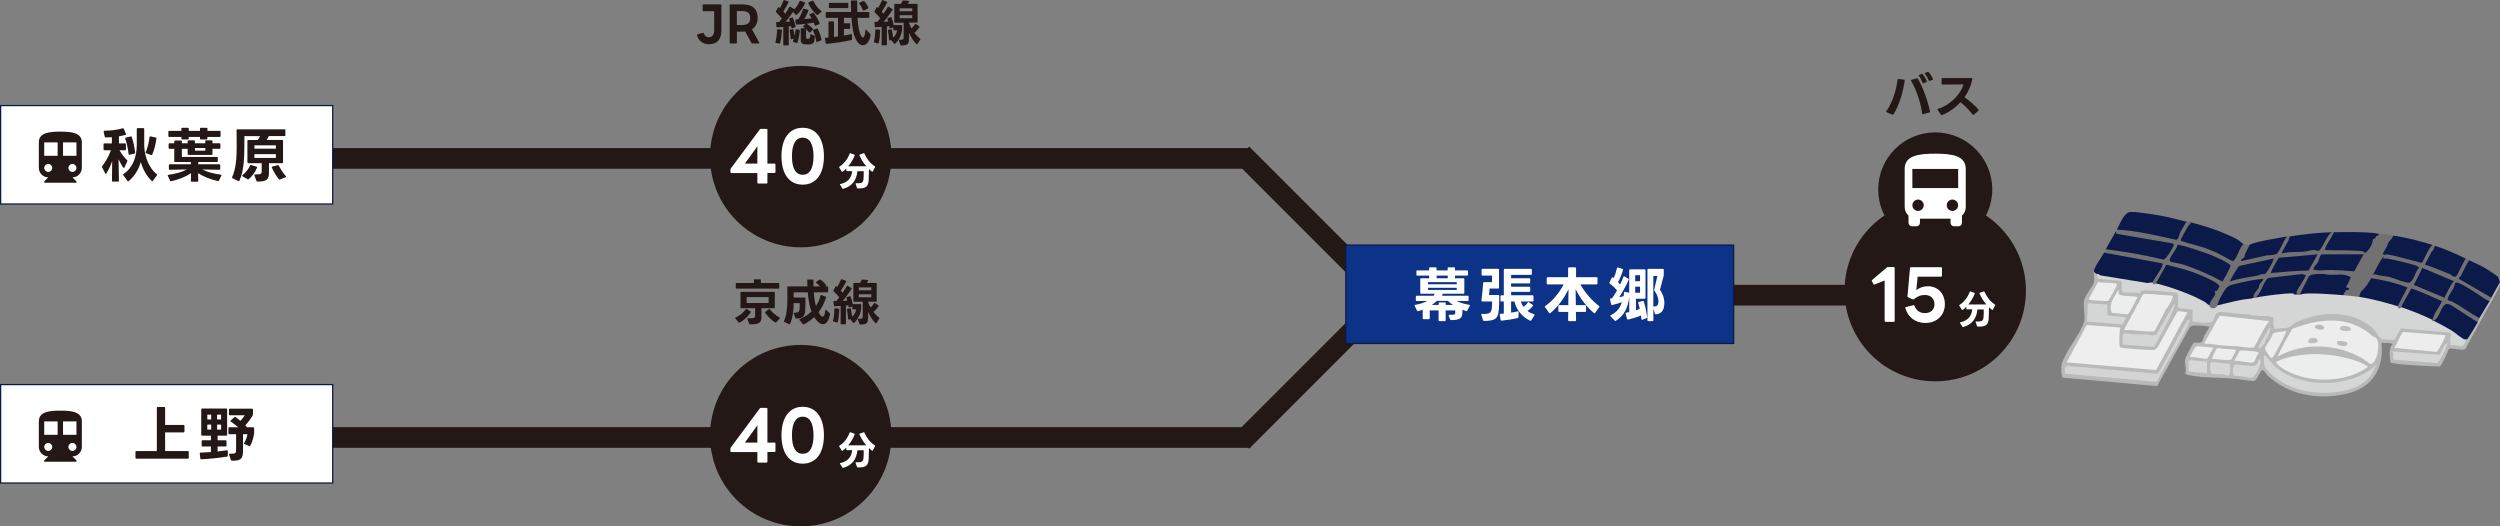 <?xml version="1.0" encoding="UTF-8"?>
<svg id="_レイヤー_2" data-name="レイヤー 2" xmlns="http://www.w3.org/2000/svg" xmlns:xlink="http://www.w3.org/1999/xlink" viewBox="0 0 552.93 116.41">
  <rect x="0" y="0" width="552.93" height="116.41" fill="#808080" stroke="none"/>
  <defs>
    <style>
      .cls-1, .cls-2 {
        fill: none;
      }

      .cls-3 {
        fill: #bcbcbd;
      }

      .cls-4 {
        fill: #727171;
      }

      .cls-5 {
        fill: #0c1a49;
      }

      .cls-6 {
        fill: #d5d5d6;
      }

      .cls-7 {
        fill: #231815;
      }

      .cls-8 {
        fill: #b9b9ba;
      }

      .cls-9 {
        fill: #fff;
      }

      .cls-10 {
        fill: #d6d6d7;
      }

      .cls-11 {
        fill: #bcbdbe;
      }

      .cls-12 {
        fill: #0c3388;
      }

      .cls-13 {
        fill: #eceded;
      }

      .cls-2 {
        stroke: #0c1a49;
        stroke-width: .28px;
      }

      .cls-14 {
        fill: #bdbebe;
      }

      .cls-15 {
        fill: #bbbbbc;
      }

      .cls-16 {
        fill: #ededed;
      }

      .cls-17 {
        fill: #d4d4d5;
      }

      .cls-18 {
        fill: #eee;
      }

      .cls-19 {
        clip-path: url(#clippath);
      }

      .cls-20 {
        fill: #d5d6d6;
      }

      .cls-21 {
        fill: #ececec;
      }

      .cls-22 {
        fill: #d4d5d5;
      }

      .cls-23 {
        fill: #d6d7d7;
      }
    </style>
    <clipPath id="clippath">
      <rect class="cls-1" x="455.78" y="46.8" width="97.15" height="41.74"/>
    </clipPath>
  </defs>
  <g id="_レイヤー_1-2" data-name="レイヤー 1">
    <g>
      <rect class="cls-7" x="62.32" y="32.75" width="214.24" height="4.57"/>
      <rect class="cls-9" x=".14" y="23.35" width="73.44" height="21.77"/>
      <g>
        <path class="cls-7" d="M26.13,40.17h-1.19c-.12,0-.18-.07-.18-.18l.05-4.35c-.35,1.01-.8,1.95-1.29,2.73-.04.05-.08.09-.13.09-.04,0-.08-.04-.12-.1l-.69-1.36s-.03-.08-.03-.12c0-.05.01-.1.05-.14.71-.89,1.46-2.19,1.93-3.5h-1.45c-.12,0-.18-.07-.18-.18v-1.16c0-.12.07-.18.18-.18h1.66v-1.38c-.47.04-.94.06-1.36.06-.1,0-.18-.05-.21-.16l-.24-1.12v-.05c0-.1.05-.16.17-.16,1.45-.01,2.95-.21,4.05-.54.03-.01.05-.01.06-.01.08,0,.14.05.17.13l.46,1.1s.03.08.03.1c0,.07-.04.12-.1.13-.42.13-.93.23-1.46.33v1.57s1.36,0,1.36,0c.12,0,.18.07.18.18v1.16c0,.12-.06.18-.18.18h-1.23c.44.81,1.06,1.63,1.66,2.17.08.08.1.14.06.25l-.63,1.38c-.03.08-.08.12-.13.12-.23,0-1.06-1.67-1.18-1.93l.08,4.77c0,.12-.07.18-.18.18ZM28.44,40.06s-.08.05-.1.05c-.05,0-.1-.04-.14-.09l-.94-1.28s-.04-.08-.04-.12c0-.05.03-.1.09-.14,2.1-1.37,2.91-3.8,2.94-6.33v-1.7s0-1.93,0-1.93c0-.12.07-.18.18-.18h1.29c.12,0,.18.07.18.18v3.87c.14,2.57,1.19,4.9,2.77,6.14.05.05.08.09.08.14,0,.03-.01.07-.04.1l-.9,1.24c-.04.05-.09.09-.13.09s-.08-.03-.12-.07c-1.08-1.02-1.97-2.56-2.42-4.19-.46,1.61-1.42,3.21-2.7,4.22ZM27.69,30.68s-.01-.05-.01-.08c0-.08.04-.14.13-.16l1.11-.26s.04-.01.07-.01c.08,0,.13.05.16.13.34,1.04.63,2.42.76,3.46v.04c0,.09-.05.14-.16.17l-1.1.26h-.05c-.09,0-.14-.05-.16-.16-.12-1.11-.4-2.44-.74-3.4ZM32.2,33.75s.01-.06.03-.1c.4-.93.72-2.19.84-3.33.01-.12.09-.18.21-.16l1.18.26c.12.03.16.09.14.21-.16,1.19-.48,2.56-.93,3.57-.05.1-.13.14-.23.1l-1.11-.42c-.08-.03-.12-.07-.12-.13Z"/>
        <path class="cls-7" d="M37.35,37.37v-.86c0-.12.07-.18.18-.18h4.68v-.5h-3.49c-.12,0-.18-.06-.18-.18v-2.74h-1.07c-.12,0-.18-.06-.18-.18v-.86c0-.12.07-.18.18-.18h1.07v-.43c0-.12.07-.18.18-.18h1.33c.12,0,.18.06.18.18v.43h1.28v-.47c0-.12.07-.18.18-.18h1.24c.12,0,.18.07.18.18v.47h2.29v-.47c0-.12.07-.18.18-.18h1.23c.12,0,.18.07.18.18v.47h1.58c.12,0,.18.07.18.18v.86c0,.12-.06.18-.18.18h-1.58v1.18c0,.12-.07.18-.18.18h-5.12c-.12,0-.18-.06-.18-.18v-1.18h-1.28v1.8h7.76c.12,0,.18.07.18.18v.76c0,.12-.07.18-.18.18h-4.15v.5h4.69c.12,0,.18.07.18.18v.86c0,.12-.07.18-.18.18l-3.8-.07c1.08.57,2.53.94,4.1,1.15.13.01.17.1.12.22l-.51,1.08c-.05.1-.13.14-.23.12-1.58-.34-3.2-.97-4.4-1.75l.04,1.71c0,.12-.06.18-.18.18h-1.27c-.12,0-.18-.07-.18-.18l.04-1.72c-1.24.84-2.87,1.48-4.4,1.79-.03,0-.04.01-.07.01-.06,0-.13-.05-.17-.13l-.5-1.07s-.03-.07-.03-.09c0-.08.06-.13.16-.14,1.57-.21,2.99-.6,4.06-1.18l-3.77.07c-.12,0-.18-.07-.18-.18ZM37.24,30.1v-.98c0-.12.07-.18.18-.18h2.7v-.5c0-.12.06-.18.18-.18h1.27c.12,0,.18.07.18.18v.5h2.48v-.5c0-.12.07-.18.18-.18h1.29c.12,0,.18.07.18.18v.5h2.73c.12,0,.18.07.18.18v.98c0,.12-.07.18-.18.18h-2.73v.39c0,.12-.07.18-.18.18h-1.29c-.12,0-.18-.07-.18-.18v-.39h-2.48v.39c0,.12-.06.18-.18.18h-1.27c-.12,0-.18-.07-.18-.18v-.39h-2.7c-.12,0-.18-.06-.18-.18ZM43.12,32.73v.59h2.29v-.59h-2.29Z"/>
        <path class="cls-7" d="M54.72,35.92v-4.78c0-.12.07-.18.18-.18h2.12c.21-.26.37-.55.5-.85h-3.47v1.63c0,3.36-.13,6.15-1.11,8.23-.05.1-.13.14-.23.08l-1.28-.63c-.1-.05-.14-.14-.09-.25.82-1.75,1.01-4.13,1.01-6.77l-.03-3.62c0-.12.07-.18.18-.18h10.44c.13,0,.18.07.18.18v1.14c0,.12-.05.18-.18.18h-3.49c-.14.31-.31.6-.48.85h3.45c.12,0,.18.06.18.18v4.78c0,.12-.07.18-.18.18h-2.93v2.1c0,1.46-.48,2.01-2.56,1.96-.12,0-.18-.05-.22-.16l-.44-1.21s-.01-.05-.01-.08c0-.09.07-.13.18-.13,1.21.04,1.44-.13,1.44-.63v-1.85h-2.95c-.12,0-.18-.07-.18-.18ZM55.33,36.6c.05-.1.13-.14.24-.1l1.16.37c.08.03.13.08.13.16,0,.03-.01.06-.03.1-.42,1.02-1.08,1.85-1.82,2.49-.04.04-.09.05-.13.05s-.08-.01-.12-.04l-1.11-.63c-.05-.04-.09-.09-.09-.13s.03-.09.08-.13c.71-.56,1.31-1.33,1.68-2.14ZM61.02,32.14h-4.75v.74h4.75v-.74ZM61.02,34.09h-4.75v.84h4.75v-.84ZM60.12,36.97c0-.06.05-.12.13-.14l1.19-.3s.04-.01.06-.01c.07,0,.13.04.17.12.37.74.98,1.69,1.55,2.31.03.05.05.09.05.13,0,.05-.04.09-.12.12l-1.23.5s-.06.03-.09.03c-.05,0-.1-.03-.16-.09-.59-.73-1.16-1.71-1.54-2.56-.01-.03-.03-.07-.03-.09Z"/>
      </g>
      <rect class="cls-2" x=".14" y="23.35" width="73.44" height="21.77"/>
      <g>
        <path class="cls-7" d="M154.16,7.77v-.05c-.01-.08.03-.11.11-.13l1.25-.35c.08,0,.12.05.14.13.17.53.54.86,1.09.86.9,0,1.21-.69,1.21-1.71V2.47h-2.4c-.1,0-.15-.07-.15-.15v-1.2c0-.1.05-.15.15-.15h3.84c.09,0,.15.05.15.15v5.56c0,2.18-1.04,3.1-2.8,3.1-1.28,0-2.25-.72-2.59-2.01Z"/>
        <path class="cls-7" d="M161.38,9.47V1.12c0-.1.05-.15.15-.15h2.61c2.39,0,3.43,1.07,3.43,3.01,0,1.07-.4,1.96-1.26,2.5l1.62,2.95s.02.05.02.08c0,.06-.04.11-.13.11h-1.45c-.09,0-.14-.03-.17-.11l-1.39-2.55c-.22.02-.42.04-.66.04h-1.17v2.46c0,.1-.07.15-.15.15h-1.28c-.1,0-.15-.05-.15-.15ZM165.93,3.98c0-1.08-.59-1.54-1.84-1.54h-1.12v3.09h1.12c1.25,0,1.84-.46,1.84-1.54Z"/>
        <path class="cls-7" d="M171.87,6.61c0-.1.07-.15.16-.14l.77.07c.1.01.14.06.14.14-.04.86-.16,1.92-.39,2.86-.02.09-.09.13-.17.11l-.77-.17c-.1-.02-.13-.1-.11-.18.22-.78.35-1.81.37-2.68ZM175.15,6.29c-.07,0-.11-.04-.12-.12l-.06-.38-.52.07v4.03c0,.1-.05.15-.15.15h-.91c-.1,0-.15-.05-.15-.15v-3.91l-1.36.07c-.1,0-.15-.05-.15-.15l-.08-.89v-.02c0-.09.05-.14.15-.13h.53c.21-.24.4-.49.59-.75-.34-.47-.83-1-1.26-1.4-.04-.03-.07-.08-.07-.12,0-.02.01-.05.02-.09l.46-.85c.03-.05.08-.09.12-.09.03,0,.06.02.1.04l.22.2c.27-.48.58-1.12.77-1.69.04-.09.11-.12.2-.09l.83.3c.1.03.13.11.09.2-.32.63-.75,1.41-1.14,2.02.15.16.29.34.41.5.34-.49.63-.99.9-1.47.03-.06.07-.09.12-.09.02,0,.05.01.09.02l.86.49s.04.03.05.05c.51-.49.9-1.13,1.16-1.76.03-.09.1-.12.2-.09l.91.33c.06.02.1.08.1.13,0,.03-.01.05-.02.09-.41.97-1.15,1.98-1.83,2.55-.03.03-.06.04-.1.04-.04,0-.08-.02-.12-.07l-.59-.65c-.54.81-1.15,1.6-1.65,2.22.35-.01.69-.03.99-.07-.05-.19-.12-.36-.19-.52v-.08c-.01-.05.02-.1.1-.12l.59-.2c.07,0,.11.03.14.11.26.66.47,1.36.59,1.9v.05c.01.06-.03.11-.11.13l-.63.23s-.05.01-.06.01ZM174.77,6.55l.55-.1s.03-.01.04-.01c.07,0,.12.04.13.12.1.47.19.95.24,1.43.11-.46.17-.95.22-1.37,0-.1.07-.15.16-.13l.67.1c.1.02.14.09.13.21-.1.92-.29,1.92-.53,2.61-.03.09-.1.12-.2.09l-.7-.21c-.1-.03-.13-.1-.09-.2.07-.16.12-.35.19-.54l-.54.13s-.04.01-.05.01c-.08,0-.12-.04-.12-.13-.04-.61-.12-1.24-.23-1.82v-.04c0-.08.04-.12.12-.14ZM176.02,4.28h.53c.42-.67.81-1.48,1.07-2.24.03-.09.09-.13.19-.11l.9.21c.1.02.13.1.1.2-.25.65-.57,1.33-.91,1.87.57-.03,1.11-.09,1.62-.15-.15-.27-.3-.51-.47-.73-.03-.03-.04-.07-.04-.1,0-.04.03-.09.1-.11l.69-.27s.05-.02.08-.02c.05,0,.1.03.13.08.53.69.99,1.49,1.26,2.23v.07c.01.05-.02.1-.09.13l-.78.34s-.05.01-.08.01c-.05,0-.1-.03-.12-.1l-.21-.56c-.51.08-1.03.15-1.54.21.21.13,1.39,1.02,1.39,1.22,0,.04-.02.08-.05.11l-.62.62s-.08.05-.11.05-.08-.02-.11-.07c-.21-.27-.44-.53-.67-.76v1.84c0,.25.08.32.28.35h.13s.09.01.14,0c.29-.04.37-.37.4-.9,0-.12.08-.16.18-.12l.7.34c.09.03.12.09.11.19-.06,1.33-.26,1.68-1.36,1.72-.1.01-.2.01-.29.01-1.15,0-1.47-.23-1.47-1.1v-2.34c0-.1.05-.15.15-.15h.83l-.38-.3s-.07-.07-.07-.11c0-.03.02-.07.05-.1l.5-.46c-.71.08-1.38.13-2,.16h-.01c-.09,0-.14-.05-.15-.14l-.13-.84v-.03c0-.08.05-.13.14-.13ZM178.75.63c0-.05.03-.1.1-.12l.87-.34s.05-.02.08-.02c.05,0,.1.03.12.1.36.79.99,1.61,1.71,2.17.04.03.07.07.07.11,0,.03-.02.08-.07.11l-.76.64s-.08.05-.11.05-.06-.02-.11-.05c-.79-.7-1.5-1.61-1.88-2.57-.01-.02-.01-.05-.01-.08ZM179.79,6.7s.03-.09.1-.11l.77-.28s.04-.01.07-.01c.05,0,.1.03.13.09.35.69.69,1.58.84,2.36v.04c0,.07-.03.11-.11.14l-.87.34s-.05.02-.08.02c-.05,0-.1-.04-.11-.13-.12-.86-.37-1.68-.72-2.37-.02-.03-.02-.05-.02-.09Z"/>
        <path class="cls-7" d="M183.4,4.74h.91c.1,0,.15.05.15.15v3.29l.88-.12V3.95h-2.57c-.1,0-.15-.05-.15-.15v-1c0-.1.05-.15.15-.15h5.47c-.03-.85-.05-1.66-.05-2.39,0-.1.05-.15.15-.15h1.1c.1-.01.15.04.15.14v.9c0,.48,0,.99.02,1.5h2.51c.1,0,.15.05.15.15v1c0,.1-.05.15-.15.15h-2.46c.09,1.6.3,3.15.85,4.06.13.21.24.3.35.3.29,0,.49-.75.54-1.62.01-.09.04-.13.09-.13.03,0,.08.02.11.05l.89.92c.05.05.08.12.07.21-.21,1.41-.94,2.27-1.72,2.27-.5,0-1.03-.36-1.48-1.15-.66-1.21-.91-3.05-1.04-4.92h-1.66v1.2h1.21c.1,0,.15.05.15.15v.94c0,.1-.05.15-.15.15h-1.21v1.48c.59-.1,1.14-.2,1.62-.3.02,0,.03-.01.05-.01.08.01.11.05.11.14v1.01c0,.09-.04.14-.12.16-1.58.36-3.75.67-5.53.85h-.03c-.08,0-.13-.04-.14-.13l-.17-1.07v-.02c0-.09.05-.13.14-.14l.65-.05v-3.41c0-.1.05-.15.15-.15ZM183.48.63h3.99c.1,0,.15.05.15.15v.85c0,.1-.05.15-.15.15h-3.99c-.1,0-.15-.05-.15-.15v-.85c0-.1.05-.15.15-.15ZM191,2.35c-.05,0-.1-.03-.13-.1-.18-.46-.5-1.03-.84-1.44-.02-.03-.04-.07-.04-.1,0-.04.03-.09.09-.11l.87-.38s.05-.02.08-.02c.05,0,.1.02.13.07.32.35.67.9.89,1.39.01.02.02.05.02.08,0,.05-.03.1-.1.13l-.89.46s-.05.02-.08.02Z"/>
        <path class="cls-7" d="M193.59,6.64c0-.11.05-.17.16-.16l.77.07c.1.01.15.06.15.16-.02.82-.1,1.86-.32,2.79-.02.1-.09.13-.18.11l-.78-.19c-.11-.02-.14-.09-.11-.19.23-.78.3-1.76.3-2.59ZM193.55,4.84h.5c.22-.25.42-.52.63-.79-.34-.46-.79-.95-1.23-1.34-.04-.03-.05-.08-.05-.12,0-.03,0-.05.02-.09l.42-.84c.03-.05.07-.09.11-.09.03,0,.06.02.1.04l.17.15c.28-.47.61-1.08.83-1.63.03-.1.1-.12.2-.09l.88.33c.07.03.1.06.1.12,0,.03,0,.05-.02.09-.33.63-.78,1.39-1.19,1.98.14.15.27.32.39.47.35-.49.66-.99.94-1.47.03-.05.08-.09.12-.09.03,0,.05.01.09.03l.79.47c.05.02.08.07.08.11s-.01.09-.04.14c-.62.91-1.35,1.89-1.93,2.61.35-.01.69-.03,1-.07l-.2-.57s-.01-.04-.01-.07c0-.05.03-.1.11-.12l.63-.21h.07c.05-.01.11.02.13.09.2.51.36,1.11.49,1.68.02-.01.04-.01.07-.01h1.63c.1,0,.15.05.15.15v.83c-.15,1.22-.71,2.39-1.58,3.16-.03.03-.07.04-.1.04-.04,0-.08-.02-.11-.07l-.61-.79-.33.08s-.03.01-.05.01c-.07,0-.11-.04-.12-.13-.03-.66-.13-1.45-.24-2.07-.01-.01-.01-.03-.01-.04,0-.08.04-.12.13-.13l.6-.13c.08,0,.12.04.14.12.11.53.22,1.16.29,1.75.49-.44.77-1.02.89-1.63h-.7c-.1,0-.15-.05-.15-.15v-.5l-.64.22s-.04.01-.07.01c-.06,0-.11-.04-.12-.12-.02-.12-.03-.25-.06-.37l-.53.06v4.01c0,.1-.05.15-.15.15h-.87c-.1,0-.15-.05-.15-.15v-3.92l-1.36.08c-.09,0-.14-.05-.14-.14l-.08-.9v-.02c0-.09.05-.13.14-.13ZM197.79,4.85V1.01c0-.1.05-.15.15-.15h1.33c.14-.22.26-.45.35-.65.03-.08.09-.12.17-.11l1.16.09c.11.01.16.08.11.18-.08.16-.19.34-.28.49h2.02c.1,0,.15.05.15.15v3.84c0,.1-.05.15-.15.15h-1.75v.09c.15.41.34.82.54,1.2.29-.26.57-.58.77-.92.03-.05.07-.08.12-.08.02,0,.05.01.09.03l.73.49s.08.08.08.12c0,.03-.01.07-.04.1-.32.49-.67.88-1.11,1.23.38.51.82.95,1.27,1.28.04.03.06.08.06.12,0,.02-.01.05-.02.09l-.64.97c-.03.05-.06.08-.11.08-.03,0-.06-.01-.1-.04-.67-.66-1.24-1.62-1.64-2.52v1.24c0,1.23-.29,1.6-1.74,1.57-.09,0-.14-.04-.17-.13l-.34-.96s-.01-.04-.01-.07c0-.06.05-.11.15-.1h.27c.6,0,.65-.15.65-.53v-3.24h-1.93c-.1,0-.15-.05-.15-.15ZM201.76,1.85h-2.77v.64h2.77v-.64ZM201.76,3.36h-2.77v.67h2.77v-.67Z"/>
      </g>
      <path class="cls-7" d="M177.1,54.7c11.08,0,20.06-8.98,20.06-20.06s-8.98-20.06-20.06-20.06-20.06,8.98-20.06,20.06,8.98,20.06,20.06,20.06"/>
      <g>
        <path class="cls-9" d="M167.51,40.4v-2.13h-5.75c-.12,0-.21-.08-.21-.21v-.55c0-.09.02-.18.09-.26l6.39-8.61c.06-.09.14-.14.26-.14h1.23c.14,0,.21.08.21.21v7.47h1.57c.14,0,.21.08.21.21v1.66c0,.14-.08.21-.21.21h-1.57v2.13c0,.14-.08.21-.21.21h-1.8c-.12,0-.21-.08-.21-.21ZM167.51,32.35l-2.76,3.83h2.76v-3.83Z"/>
        <path class="cls-9" d="M172.84,34.56c0-3.95,1.75-6.3,4.69-6.3s4.7,2.35,4.7,6.3-1.74,6.28-4.7,6.28-4.69-2.35-4.69-6.28ZM177.54,38.66c1.48,0,2.39-1.3,2.39-4.1s-.92-4.12-2.39-4.12-2.38,1.3-2.38,4.12.9,4.1,2.38,4.1Z"/>
      </g>
      <path class="cls-9" d="M192.97,38c-.1,0-.68-.51-.78-.6,0,.81-.02,1.65-.06,2.39-.07,1.46-.64,1.88-2.15,1.88h-.29c-.07,0-.11-.03-.14-.1l-.32-.91v-.05c0-.05.04-.09.11-.09l.38.02c.96,0,1.2-.23,1.26-.92.04-.43.05-.92.05-1.37v-.38h-1.4c-.17,1.9-1.11,3.34-3.15,3.9-.02,0-.03,0-.04,0-.04,0-.09-.03-.11-.07l-.54-.83s-.03-.05-.03-.07c0-.04.03-.07.1-.09,1.67-.38,2.47-1.35,2.62-2.86h-1.19c-.08,0-.12-.04-.12-.12v-.45c-.12.12-.76.72-.9.72-.03,0-.07-.03-.1-.06l-.56-.91s-.02-.05-.02-.07c0-.04.02-.07.06-.1,1.05-.6,1.87-1.79,2.27-2.89.03-.08.08-.1.16-.08l.88.31c.07.03.1.09.07.17-.32.85-.82,1.69-1.42,2.4h3.98c-.64-.74-1.16-1.6-1.51-2.42,0-.03-.02-.04-.02-.06,0-.04.03-.08.09-.1l.87-.31s.03,0,.05,0c.04,0,.08.03.1.08.52,1.18,1.34,2.23,2.33,2.83.06.03.08.1.04.17l-.51.97s-.05.07-.1.07Z"/>
      <rect class="cls-7" x="62.32" y="94.47" width="214.24" height="4.57"/>
      <rect class="cls-9" x=".14" y="85.06" width="73.44" height="21.77"/>
      <g>
        <path class="cls-7" d="M34.88,90.01h1.46c.12,0,.18.07.18.18v3.79h4.1c.12,0,.18.07.18.18v1.29c0,.12-.07.18-.18.18h-4.1v4.13h5.05c.12,0,.18.07.18.18v1.32c0,.12-.07.18-.18.18h-11.43c-.12,0-.18-.07-.18-.18v-1.32c0-.12.06-.18.18-.18h4.55v-9.57c0-.12.07-.18.18-.18Z"/>
        <path class="cls-7" d="M44.6,98.57v-1.01c0-.12.06-.18.18-.18h1.87v-1.03h-1.96c-.12,0-.18-.07-.18-.18v-5.64c0-.12.07-.18.18-.18h5.37c.12,0,.18.07.18.18v5.64c0,.12-.07.18-.18.18h-1.93v1.03h1.79c.12,0,.18.07.18.18v1.01c0,.12-.06.18-.18.18h-1.79v1.1c.73-.08,1.45-.17,2.08-.26h.04c.09,0,.14.05.14.17v1.03c0,.12-.05.18-.16.2-1.66.27-3.97.51-5.72.6-.12,0-.18-.04-.2-.16l-.13-1.12v-.03c0-.1.06-.17.17-.17.74-.03,1.53-.07,2.3-.13v-1.23h-1.87c-.12,0-.18-.07-.18-.18ZM45.85,91.71v1.06h.86v-1.06h-.86ZM45.85,93.91v1.1h.86v-1.1h-.86ZM48.01,91.71v1.06h.89v-1.06h-.89ZM48.01,93.91v1.1h.89v-1.1h-.89ZM50.52,95.84v-1.16c0-.12.07-.18.18-.18h1.97c-.51-.47-1.11-.91-1.62-1.25-.05-.04-.08-.08-.08-.13,0-.04.03-.09.06-.13l.8-.73s.09-.07.13-.07c.16,0,1.06.76,1.21.89.39-.39.74-.84.97-1.24h-3.33c-.12,0-.18-.07-.18-.18v-1.1c0-.12.07-.18.18-.18h4.94c.12,0,.2.07.2.18v1.04c0,.5-1.33,2.1-1.7,2.48.14.14.26.29.38.42h1.4c.12,0,.18.07.18.18v1.18c-.13.91-.44,1.99-.86,2.7-.05.09-.14.12-.25.08l-1.04-.44c-.06-.03-.1-.08-.1-.13,0-.04.01-.08.04-.12.39-.59.64-1.31.73-1.92h-.98v3.68c0,1.72-.44,2.23-2.48,2.18-.1,0-.17-.05-.21-.16l-.39-1.19s-.01-.05-.01-.06c0-.09.06-.14.18-.14,1.31.04,1.38-.12,1.38-.89v-3.42h-1.52c-.12,0-.18-.07-.18-.18Z"/>
      </g>
      <rect class="cls-2" x=".14" y="85.06" width="73.44" height="21.77"/>
      <g>
        <path class="cls-7" d="M162.58,70.35s.03-.09.1-.11c.86-.38,1.75-1.07,2.24-1.83.03-.05.08-.09.12-.09.02,0,.05.01.09.03l.85.52c.09.05.1.12.05.2-.51.85-1.5,1.81-2.45,2.28-.02.01-.05.02-.08.02-.05,0-.1-.02-.13-.07l-.75-.87s-.04-.07-.04-.1ZM166.89,61.78h1.25c.1,0,.15.05.15.15v.66h3.91c.1,0,.15.05.15.15v.94c0,.1-.05.15-.15.15h-9.32c-.1,0-.15-.05-.15-.15v-.94c0-.1.05-.15.15-.15h3.86v-.66c0-.1.05-.15.15-.15ZM163.77,68.01v-3.31c0-.1.05-.15.15-.15h7.29c.1,0,.15.05.15.15v3.31c0,.1-.05.15-.15.15h-2.8v1.89c0,1.39-.6,1.72-2.52,1.68-.09,0-.15-.03-.19-.12l-.4-1.04s-.01-.04-.01-.07c0-.07.05-.11.15-.11h.47c.97.01,1.11-.16,1.11-.66v-1.57h-3.1c-.1,0-.15-.05-.15-.15ZM165.14,65.71v1.31h4.86v-1.31h-4.86ZM169.19,69.08s.03-.09.08-.12l.78-.58s.06-.03.09-.03c.04,0,.09.02.12.07.52.65,1.34,1.37,2.15,1.81.05.03.09.08.09.12,0,.03-.02.06-.05.1l-.78.84s-.09.05-.13.05c-.02,0-.05,0-.09-.02-.77-.47-1.7-1.38-2.22-2.14-.02-.03-.03-.05-.03-.09Z"/>
        <path class="cls-7" d="M174.72,71.61c-.04.09-.12.12-.21.08l-1.04-.48c-.09-.04-.12-.12-.08-.21.57-1.27.76-2.81.76-4.94l-.02-2.57c0-.1.05-.15.15-.15h4.29c-.02-.48-.03-.94-.03-1.37,0-.1.05-.15.15-.15h1.08c.1-.01.15.04.15.14v1.38h1.43c-.25-.29-.53-.58-.84-.79-.04-.03-.07-.06-.07-.11,0-.03.02-.07.07-.1l.74-.49s.08-.03.11-.03.08.01.11.03c.45.29.9.72,1.23,1.19.02.03.03.05.03.09,0,.04-.03.09-.08.12l-.13.1h.49c.1,0,.15.05.15.15v1c0,.1-.05.15-.15.15h-3.02c.07,1.06.21,2.09.48,3.04.47-.71.81-1.48,1-2.32.02-.1.09-.14.19-.11l.94.35c.09.03.13.09.1.19-.37,1.19-.92,2.3-1.65,3.25.14.28.52.98.88.98.34,0,.52-.67.61-1.4.01-.08.04-.12.1-.12.02,0,.07.01.1.04l.78.73c.07.05.08.12.07.2-.24,1.35-.82,2.23-1.59,2.23s-1.52-.92-1.94-1.56c-.66.64-1.43,1.17-2.27,1.59-.02.01-.04.02-.08.02-.04,0-.1-.03-.13-.08l-.76-.9s-.04-.07-.04-.1c0-.04.03-.09.09-.11,1.03-.44,1.9-1,2.6-1.66-.47-1.29-.7-2.8-.81-4.25h-3.12v1.14h2.45c.1,0,.15.05.15.15,0,.84,0,1.75-.04,2.58-.08,1.36-.5,1.96-2.01,1.93-.09,0-.14-.03-.17-.12l-.36-1.01s-.01-.04-.01-.06c0-.07.04-.11.14-.11.86.03,1.1-.21,1.15-.75.04-.42.04-1.19.04-1.36h-1.34c-.04,1.68-.21,3.24-.79,4.58Z"/>
        <path class="cls-7" d="M184.54,68.35c0-.11.05-.17.16-.16l.77.07c.1.01.15.06.15.16-.02.82-.1,1.86-.32,2.79-.02.1-.09.13-.18.11l-.78-.19c-.11-.02-.14-.09-.11-.19.23-.78.3-1.76.3-2.59ZM184.49,66.56h.5c.22-.25.42-.52.63-.79-.34-.46-.79-.95-1.23-1.34-.04-.03-.05-.08-.05-.12,0-.03,0-.05.02-.09l.42-.84c.03-.05.07-.09.11-.09.03,0,.06.02.1.04l.17.15c.28-.47.61-1.08.83-1.63.03-.1.1-.12.2-.09l.88.33c.07.03.1.06.1.12,0,.03,0,.05-.02.09-.33.63-.78,1.39-1.19,1.98.14.15.27.32.39.47.35-.49.66-.99.94-1.47.03-.05.08-.09.12-.09.03,0,.05.01.09.03l.79.47c.05.02.08.07.08.11s-.01.09-.04.14c-.62.91-1.35,1.89-1.93,2.61.35-.01.69-.03,1-.07l-.2-.57s-.01-.04-.01-.07c0-.05.03-.1.11-.12l.63-.21h.07c.05-.01.11.02.13.09.2.51.36,1.11.49,1.68.02-.01.04-.01.07-.01h1.63c.1,0,.15.05.15.15v.83c-.15,1.22-.71,2.39-1.58,3.16-.03.03-.07.04-.1.04-.04,0-.08-.02-.11-.07l-.61-.79-.33.08s-.03.01-.05.01c-.07,0-.11-.04-.12-.13-.03-.66-.13-1.45-.24-2.07-.01-.01-.01-.03-.01-.04,0-.08.04-.12.13-.13l.6-.13c.08,0,.12.04.14.12.11.53.22,1.16.29,1.75.49-.44.77-1.02.89-1.63h-.7c-.1,0-.15-.05-.15-.15v-.5l-.64.22s-.04.01-.07.01c-.06,0-.11-.04-.12-.12-.02-.12-.03-.25-.06-.37l-.53.06v4.01c0,.1-.05.15-.15.15h-.87c-.1,0-.15-.05-.15-.15v-3.92l-1.36.08c-.09,0-.14-.05-.14-.14l-.08-.9v-.02c0-.09.05-.13.14-.13ZM188.74,66.57v-3.84c0-.1.05-.15.15-.15h1.33c.14-.22.26-.45.35-.65.03-.08.09-.12.17-.11l1.16.09c.11.01.16.08.11.18-.08.16-.19.34-.28.49h2.02c.1,0,.15.05.15.15v3.84c0,.1-.05.15-.15.15h-1.75v.09c.15.41.34.82.54,1.2.29-.26.57-.58.77-.92.03-.05.07-.08.12-.08.02,0,.05.01.09.03l.73.49s.08.08.08.12c0,.03-.01.07-.04.1-.32.49-.67.88-1.11,1.23.38.51.82.95,1.27,1.28.04.03.06.08.06.12,0,.02-.01.05-.02.09l-.64.97c-.03.05-.07.08-.11.08-.03,0-.06-.01-.1-.04-.67-.66-1.24-1.62-1.64-2.52v1.24c0,1.23-.29,1.6-1.74,1.57-.09,0-.14-.04-.17-.13l-.34-.96s-.01-.04-.01-.07c0-.06.05-.11.15-.1h.27c.6,0,.65-.15.65-.53v-3.24h-1.93c-.1,0-.15-.05-.15-.15ZM192.71,63.56h-2.77v.64h2.77v-.64ZM192.71,65.08h-2.77v.67h2.77v-.67Z"/>
      </g>
      <path class="cls-7" d="M177.1,116.41c11.08,0,20.06-8.98,20.06-20.06s-8.98-20.06-20.06-20.06-20.06,8.98-20.06,20.06,8.98,20.06,20.06,20.06"/>
      <g>
        <path class="cls-9" d="M167.51,102.11v-2.13h-5.75c-.12,0-.21-.08-.21-.21v-.55c0-.09.02-.18.09-.26l6.39-8.61c.06-.09.14-.14.26-.14h1.23c.14,0,.21.08.21.21v7.47h1.57c.14,0,.21.08.21.21v1.66c0,.14-.08.21-.21.21h-1.57v2.13c0,.14-.08.21-.21.21h-1.8c-.12,0-.21-.08-.21-.21ZM167.51,94.06l-2.76,3.83h2.76v-3.83Z"/>
        <path class="cls-9" d="M172.84,96.27c0-3.95,1.75-6.3,4.69-6.3s4.7,2.35,4.7,6.3-1.74,6.28-4.7,6.28-4.69-2.35-4.69-6.28ZM177.54,100.37c1.48,0,2.39-1.3,2.39-4.1s-.92-4.12-2.39-4.12-2.38,1.3-2.38,4.12.9,4.1,2.38,4.1Z"/>
      </g>
      <path class="cls-9" d="M192.97,99.71c-.1,0-.68-.5-.78-.6,0,.81-.02,1.65-.06,2.39-.07,1.46-.64,1.88-2.15,1.88h-.29c-.07,0-.11-.04-.14-.1l-.32-.91v-.05c0-.05.04-.09.11-.09l.38.02c.96,0,1.2-.24,1.26-.92.04-.43.05-.92.05-1.37v-.38h-1.4c-.17,1.9-1.11,3.34-3.15,3.9-.02,0-.03,0-.04,0-.04,0-.09-.03-.11-.07l-.54-.83s-.03-.05-.03-.07c0-.04.03-.07.1-.09,1.67-.38,2.47-1.35,2.62-2.86h-1.19c-.08,0-.12-.04-.12-.12v-.45c-.12.12-.76.72-.9.72-.03,0-.07-.03-.1-.06l-.56-.91s-.02-.05-.02-.07c0-.04.02-.07.06-.1,1.05-.6,1.87-1.79,2.27-2.89.03-.08.08-.1.16-.08l.88.31c.07.04.1.09.07.17-.32.85-.82,1.69-1.42,2.41h3.98c-.64-.74-1.16-1.6-1.51-2.42,0-.03-.02-.04-.02-.06,0-.04.03-.08.09-.1l.87-.31s.03,0,.05,0c.04,0,.08.03.1.08.52,1.18,1.34,2.23,2.33,2.83.06.03.08.1.04.17l-.51.97s-.05.07-.1.07Z"/>
      <g>
        <path class="cls-7" d="M417.2,24.61c1.36-1.95,2.22-4.68,2.49-7,.01-.1.07-.15.16-.14l1.29.15c.1.01.14.08.13.19-.36,2.59-1.24,5.5-2.49,7.5-.05.08-.12.1-.21.05l-1.33-.54c-.05-.03-.09-.07-.09-.12,0-.02.01-.05.03-.09ZM422.75,17.67l1.23-.35s.04-.01.07-.01c.05,0,.1.03.13.09,1.19,2.06,2.28,5.18,2.68,7.3.01.01.01.02.01.03,0,.08-.04.12-.12.14l-1.43.38s-.04.01-.05.01c-.08,0-.12-.04-.13-.13-.34-2.36-1.22-5.14-2.47-7.27-.01-.02-.02-.05-.02-.08,0-.05.03-.1.11-.12ZM424.46,16.57l.58-.21s.04-.01.08-.01c.04,0,.09.02.13.07.38.46.72,1.03.91,1.56v.05c.01.07-.03.11-.1.13l-.65.25s-.05.01-.08.01c-.05,0-.1-.03-.12-.1-.18-.49-.46-1.09-.82-1.56-.02-.03-.03-.07-.03-.1,0-.04.03-.08.1-.1ZM426.72,17.91c-.05,0-.1-.03-.13-.1-.19-.48-.5-1.06-.85-1.49-.03-.03-.04-.06-.04-.1,0-.04.03-.08.1-.1l.57-.21s.05-.01.08-.01c.04,0,.09.02.13.06.33.39.71.98.92,1.5.01.03.02.05.02.08,0,.05-.03.1-.11.12l-.62.23s-.04.01-.06.01Z"/>
        <path class="cls-7" d="M429.26,25.38l-.72-1.1s-.03-.07-.03-.09c0-.05.03-.1.11-.12,2.92-.89,5.15-3.47,5.65-5.4-1.54,0-3.14.03-4.69.03-.11,0-.15-.05-.15-.15v-1.13c0-.11.04-.15.15-.15h6.5c.1,0,.15.05.14.16-.23,1.44-.85,2.84-1.73,4.08,1.24.88,2.31,1.79,3.1,2.75.02.03.04.07.04.1,0,.04-.02.08-.07.11l-1.04.95s-.06.04-.1.04c-.04,0-.08-.02-.11-.08-.69-.92-1.63-1.95-2.71-2.77-1.16,1.27-2.61,2.28-4.13,2.84h-.08c-.05.01-.1-.02-.13-.08Z"/>
      </g>
      <rect class="cls-7" x="269.17" y="82.06" width="37.58" height="4.56" transform="translate(24.7 228.32) rotate(-45)"/>
      <rect class="cls-7" x="285.68" y="28.52" width="4.56" height="37.58" transform="translate(50.89 217.48) rotate(-45)"/>
      <path class="cls-7" d="M428.02,84.34c11.08,0,20.06-8.98,20.06-20.06s-8.98-20.06-20.06-20.06-20.06,8.98-20.06,20.06,8.98,20.06,20.06,20.06"/>
      <g>
        <path class="cls-9" d="M416.83,70.97v-8.93l-2.21.87s-.08.03-.11.03c-.06,0-.12-.05-.18-.14l-.31-.59s-.03-.09-.03-.12c0-.08.03-.12.09-.18l3.2-2.73c.09-.09.17-.11.26-.11h1.3c.14,0,.21.08.21.21v11.69c0,.14-.08.21-.21.21h-1.8c-.14,0-.21-.08-.21-.21Z"/>
        <path class="cls-9" d="M421.4,68.17s-.01-.06-.01-.09c0-.09.06-.15.17-.18l1.68-.41c.11,0,.17.06.2.17.38,1.02,1.19,1.59,2.29,1.59,1.3,0,2.12-.76,2.12-1.97s-.82-2.04-2.13-2.04c-.84,0-1.54.24-2.44.93-.05.03-.11.05-.15.05s-.09-.02-.14-.03l-.96-.44c-.09-.06-.17-.15-.15-.27l.56-6.19c.02-.15.09-.2.21-.2h6.65c.12,0,.21.08.21.21v1.68c0,.12-.09.21-.21.21h-5.17l-.29,2.99c.7-.56,1.55-.87,2.53-.87,2.24,0,3.78,1.6,3.78,3.99s-1.77,4.13-4.31,4.13c-2.18,0-3.81-1.22-4.42-3.25Z"/>
      </g>
      <path class="cls-9" d="M440.69,68.57c-.1,0-.68-.51-.78-.6,0,.81-.02,1.65-.06,2.39-.07,1.46-.64,1.88-2.15,1.88h-.29c-.07,0-.11-.03-.14-.1l-.32-.91v-.05c0-.05.04-.09.11-.09l.38.02c.96,0,1.2-.23,1.26-.92.04-.43.05-.92.05-1.37v-.38h-1.4c-.17,1.9-1.11,3.34-3.15,3.9-.02,0-.03,0-.04,0-.04,0-.09-.03-.11-.07l-.54-.83s-.03-.05-.03-.07c0-.04.04-.07.1-.09,1.67-.38,2.47-1.35,2.62-2.86h-1.18c-.08,0-.12-.04-.12-.12v-.45c-.12.12-.76.72-.9.72-.04,0-.07-.03-.1-.06l-.56-.91s-.02-.05-.02-.07c0-.04.02-.07.06-.1,1.05-.6,1.87-1.79,2.27-2.89.03-.08.08-.1.16-.08l.88.31c.07.03.1.09.07.17-.32.85-.82,1.69-1.42,2.4h3.98c-.64-.74-1.16-1.6-1.51-2.42,0-.03-.02-.04-.02-.06,0-.04.03-.08.09-.1l.87-.31s.04,0,.05,0c.04,0,.08.03.11.08.52,1.18,1.34,2.23,2.33,2.83.06.03.08.1.04.17l-.51.97s-.05.07-.1.07Z"/>
      <g class="cls-19">
        <path class="cls-8" d="M464.05,60.58c.18.15.26.37.25.68l4.98.56c.43.68.55,1.5.36,2.45,1.16.01,2.29.09,3.4.25l.46-.59c1.48-.06,7.66-.03,8.39.74.29.96.36,1.97.21,3.03l2.63.37.22.4c.62.15.57,2.38,0,2.63l.3-.34c1.31.31,2.58.34,3.81.08.87-2.17,1.21-2.27,3.48-2.13,1.91.11,4.05.42,5.91.72.13.3.47.4,1.01.28,1.1-.35,1.92-.26,2.43.27.61-.76,1.74.27.94.94.47.22.48.35,0,.56.35.04.52.32.51.84,1.6.14,2.95-.25,4.06-1.16l.51.14.33-.57c6.48-2.85,14.58-2.28,18.72,3.93l2.45.18c.4-1.16,1.01-2.01,1.8-2.54l10.55.92c.69.22.85.77.5,1.66,0,.17.05,1.02.09,1.05.17.14,2.93.73,2.55-.57l.26-.29c.76-1.11,1.56-2.28,2.38-3.49l.45-.27c-.37-.41-.21-1.01.38-.94.12-1.38,1.13-2.95,2.26-3.76-.43-.34-.16-.88.38-.75.13-1.35.8-2.58,1.88-3.39.05.51-.14.99-.34,1.44l-7.28,13.24c-.63.57-2.76-.31-3.65.03-.21.62-1.61,3.75-2.03,3.89-1.22.01-10.58-.46-10.89-.9-.14-1.31-.49-3,.47-4.06-.02-.33-2.09-.24-2.44-.28.53,5.72-1.97,9.89-7.67,11.24-6.26,1.48-12.93.35-17.67-4.15-.23-.22-.62-.99-.93-1.06-.52-.12-1.19,2.24-1.91,2.41-1.59-.07-3.19-.41-4.76-.53-.49-.26-.13-.76.38-.57.07-.22.18-.43.42-.42l3,.39c.71.41,1.93-2.04,1.91-2.45-.25.32-.57.49-.96.59-.46.12-3.86-.19-3.96-.48-.03-.09-.03-.18-.03-.28-.53-.14-1.79-.59-.94-1.13-.21-.41-.08-.96.41-1.64-.89-.02-1.65-.23-2.29-.62-.61-.22-.74-.47-.38-.75l.55-.33c2.14.1,4.28.28,6.39.52.93-1.77,1.86-3.53,2.8-5.26l-9.9-1.1c-.58.8-1.06,1.65-1.47,2.56l-.45.04c-.56.32-.72-.03-.57-.56-.47-.14-2.76-.3-3.3-.27-.35.02-.8.08-1.05.36l-7.26,13.06-20.82-1.88c-.49-.3-.4-2.44-.28-3.04.05-.25.79-1.8.96-2.15.92-1.82,3.46-5.24,3.96-7.06.34-1.24-.15-3.4.01-4.68.15-1.14,1.77-2.92,2.18-4.05.26-.72-.1-1.76,0-2.53.43-.18.78.2.94.56"/>
        <path class="cls-15" d="M489.27,72.81l.23.36-1.37,2.42,2.82.37.39.42.38.75-.34.34c-.78-.75-1.67,1.15-1.6,1.44.04.17,3.04.43,3.49.25l.34.23c-.07.57.49.46.75.67.2.16.17.44.19.46-.02.4-.13.85-.32,1.34.15.56.14.99-.06,1.3l-.38.56c-2.8-.22-7.17-.16-9.84-.8-1.03-.24-.44-.58-.5-1.18-.07-.72-.3-1.52-.16-2.27.07-.41,1.69-3.51,1.88-3.63.27-.16.97.03,1.37-.04.75-.14.66-.94.96-1.49.37-.69.88-1.36,1.21-2.09.15.05.33.49.56.56"/>
        <path class="cls-22" d="M518.25,65.28c1.02-.49,2.71-.35,3.58.38l.82-.25c1.23.13,6.71,1.36,7.36,1.96.11.1.2.22.29.35.27.08.55.12.75.19l.68-.17c2.01.7,3.99,1.49,5.91,2.39l.37.6c.06.03.12.15.19.19.18-.02.36-.03.54-.01,1.1.1,5.06,2.7,6.35,3.74l.08.41c.36.31-.28,1.41-.5,1.48-.58.21-1.97-.4-2.7-.17.07-.51-.09-1.03-.08-1.53,0-.44.45-1.13-.04-1.26l-10.68-.93c-.48.09-1.19,2.29-1.62,2.51-.12.06-2.41-.1-2.7-.15-.61-.12-1.13-1.43-1.72-2.03-4.46-4.5-11.87-4.25-17.23-1.69-.84-.17-1.67-.4-2.48-.69-.32.44-.68.64-1.17.34-.17.65-1.12,1.26-1.43.54-.02-.18.01-.38,0-.56.3-.35.3-.78.01-1.29l.15-.25c.98-.15,1.96-.29,2.96-.42-.11-.86.61-1.21,2.14-1.07-1.3-.54-1.33-1.42-.65-2.59.58.05,1.11-.02,1.6-.23,0-.1,0-.19.03-.28.2-.64,7.76-.06,8.92.07.03.18.12.32.27.4"/>
        <path class="cls-18" d="M483.81,69.05l-6.93,12.8-19.8-1.7,4.45-8.26,7.41.54c-.22,1.43-.29,2.91-.1,4.34.27.37,6.62.62,7.65.67l.71-.62,4.36-7.88c.5-.34,1.63.27,2.26.1"/>
        <path class="cls-16" d="M525.54,74.74c1.03,1.08.28,5.55-1.21,5.76-.16.02-1.54-1.05-1.88-1.25-5.66-3.27-12.93-3.59-18.69-.41.93-2.09,2.07-4.11,3.21-6.1,6.29-2.41,12.56-3.05,17.88,1.67.19.17.56.19.69.34"/>
        <path class="cls-22" d="M476.09,62.46c.24.06.51.13.75.19.12-.07.24-.13.37-.17.82-.24,5.73,1.7,6.9,2.17,1.25.51,2.56,1.09,3.72,1.78.43.25.92.58.87,1.11.95.49.7.22,1.69,0,1.19-.89,3.27-1.25,4.81-1.51,1.03-.35,1.94-.35,2.72,0,.14.26.06.44-.25.54,1.75.09,1.59,1.35,1.18,2.68.91-.18,1.8-.43,2.69-.75.6.1.92,1.2.33,1.47-1.48-.18-3.24.07-4.64-.5-1.93.19-4.31-.52-6.18-.45-1.41.05-1.23,1.89-1.83,2.15-1.19.51-3.05.07-4.29-.07v-2.63l-3.2-.38c-.15-.75.34-3.01-.32-3.35-2.57-.24-5.2-.6-7.78-.51-.58,1.06-.59.49-1.42.47-.51-.01-2.79.21-2.91-.3-.15-.64.22-1.62-.21-2.3-.64-.02-5.01-.37-5.16-.58-.19-.26-.06-.7.11-.96,4.01.57,8.11.95,12.05,1.88"/>
        <path class="cls-13" d="M504.2,81.02c-.15-.12-.99-.88-.82-1.06.45.02.78-.3,1.17-.44,5.39-1.87,11.81-1.43,17.13.49.36.13,2.03.89,2.03,1.17-4.93,3.51-12.83,3.64-18.08.76-.35-.19-1.13-.69-1.43-.93"/>
        <path class="cls-16" d="M491.34,76.39c-1.25-.12-2.49-.42-3.76-.38-.15-.13,1.49-2.84,1.69-3.2.34-.6,1.32-2.82,1.83-2.98l10.77,1.19c-1.38,1.79-2.19,3.94-3.39,5.84-1.28.17-2.59-.2-3.84-.29-1.13-.08-2.14-.07-3.3-.18"/>
        <path class="cls-16" d="M479.4,68.03c-.03.06-.2.1-.27.23-.9,1.67-1.68,3.4-2.65,5.03-2.2.17-4.37-.37-6.59-.29-.29-.26,2.74-4.91,2.83-5.7.56-.34.83-1.99,1.51-2.3,2.04,0,4.14.32,6.21.37.28.2.15.24.08.46-.2.67-.77,1.55-1.11,2.19"/>
        <path class="cls-20" d="M524.76,81.39c.07-.06.81-1.11.64-.4-.12.51-.56,1.33-.86,1.78-1.17,1.79-3.41,3.06-5.49,3.54-5.77,1.34-12.41.48-16.89-3.71-1.42-1.33-1.59-1.94-1.4-3.96.37-.1.36.15.53.32.84.83,1.4,1.71,2.39,2.5,5.53,4.43,15.59,4.28,21.09-.08"/>
        <path class="cls-17" d="M484.18,70.74c.05.33-.02.59-.15.89-.82,2.06-2.97,5.5-4.11,7.56-.91,1.66-1.95,3.25-2.73,4.99l-.31.26-20.16-1.77c0-.57-.31-1.66.44-1.75l20,1.74c.34-.16,2.88-4.93,3.32-5.73,1.03-1.84,2.02-3.98,3.2-5.83.15-.24.02-.45.49-.35"/>
        <path class="cls-10" d="M498.68,65.85c1.88-.95,4.42-1.13,6.55-1.26,1.19-.15,2.16-.15,3.05.51.12-.02.25,0,.38,0,.16-.2.24-.27.38,0-.03.02-.07.26-.31.34-.36.11-.79-.08-1.11.22-.31.3.02,1.11-.46,1.42.3-.04,1.62.54,1.23,1.04-.48.61-1.56-.01-1.99.27-.31.2.02.56-.02.74-.11.5-.66.09-.96.15-.34.07-.67.33-1.11.4-.29.05-1.03-.12-1.1-.06-.2.18.71,1.23-.38,1.31-.02-.24.04-.49-.01-.74-.29,0-.69-.18-.93-.2l-.19-1.13c-1.09.19-2.06.93-3.2.75-.16-.38.4-1.93.34-2.04-.02-.04-.62-.58-.67-.59-.46-.13-1.07.32-.81-.64.02-.08.43-.24.57-.3,0-.56.23-.64.57-.19.06-.01.13.01.19,0"/>
        <path class="cls-16" d="M540.84,74.13c.22.21-1.61,3.63-1.97,3.69l-9.33-.87c.45-.56,1.57-3.38,2-3.53l9.29.71Z"/>
        <path class="cls-22" d="M480.98,66.98l-.05.99c-1.25,3.02-2.97,5.87-4.51,8.76l-6.91-.54c-.17-3.35.06-2.39,2.37-2.26.82.05,1.76-.02,2.61.01.72.03,1.8.5,2.45.02l4.03-6.98Z"/>
        <polygon class="cls-20" points="466.12 67.35 466.13 69.78 470.26 70.18 469.51 71.78 461.6 71.12 461.78 67.06 466.12 67.35"/>
        <path class="cls-20" d="M529.4,79.54c-.25-.25.05-1.43-.23-1.84l10.42.76c.49-.9.78-1.98,1.63-2.64.16.73-1.76,4.34-2.19,4.49l-9.62-.76Z"/>
        <path class="cls-13" d="M472.7,65.66c.15.16-1.85,3.76-2.07,3.87l-3.55-.32c-.84-1.96.51-3.42,1.39-5.06.2.15.03.57.12.82.21.62,3.39.49,4.12.69"/>
        <path class="cls-16" d="M466.26,66.55c-.17.1-3.64-.13-3.92-.21-.15-.05-.25-.03-.36-.22l2.06-3.77c1.11.3,2.64.1,3.68.29.18.03.42.11.47.29.06.2-1.74,3.52-1.92,3.62"/>
        <path class="cls-23" d="M494.16,83.16c-.48-.81-.47-2.08.38-2.63.15.13,3.65.5,4.03.37.78-.27.77-.86,1.15-1.5.95.72-.97,3.98-1.54,4.11-.71.16-3.07-.57-4.01-.35"/>
        <path class="cls-21" d="M505.64,73.19c.19.18-1.77,3.79-2.04,4.27-.2.35-.93,1.82-1.24,1.75-.3-.07-1.4-1.88-1.39-2.12.04-.72,1.58-2.28,1.65-3.2.36-.52,2.39-.5,3.02-.69"/>
        <path class="cls-13" d="M494.16,79.77l1.25-2.26c.64.03,4.21.03,4.2.67-.57.26-.85,1.82-1.24,1.95-.88.3-3.23-.45-4.21-.35"/>
        <path class="cls-13" d="M491.71,77.14c.95.05,1.88.15,2.82.19.1.1-.86,1.99-.94,2.07-.56.55-3.46-.1-4.33,0-.14-.13.81-2.12,1.03-2.28.38-.28.91,0,1.42.02"/>
        <path class="cls-10" d="M502.82,71.49c1.58-.11.87-1.06.94-1.13.19-.18.74.43,1.01.36.24-.06.43-.74.58-.74.08,0,.29.39.47.46.32.14.67.05.98.15.28.1,1.22.29,1.09.7-.52.25-1.21.91-1.65,1.08-.93.36-2.17.13-3.14.43-.13-.01-.26-1.08-.29-1.32"/>
        <path class="cls-6" d="M500.88,75.95c-.12.2-.84.72-.98,1.18l-.45-.44,2.61-4.45c.19,1.27-.48,2.04-1.02,3.03-.11.2-.06.49-.17.67"/>
        <path class="cls-10" d="M493.2,80.55c-.02.61.27,2.25-.35,2.52-.18.08-.85-.27-1.23-.29-2.49-.15-2.95.61-2.73-2.64.16-.16,3.7.27,4.31.4"/>
        <path class="cls-23" d="M488.14,79.96v2.63c-.64-.25-3.74-.19-4.05-.56-.07-.08-.09-1.94-.07-2.25.16-.27,3.46.25,4.12.17"/>
        <path class="cls-16" d="M489.64,76.95c-.53.38-1.11,2.14-1.5,2.35-.46.25-3.05-.56-3.77-.28-.11-.1,1.08-2.3,1.45-2.41.27-.08,3.67.23,3.82.34"/>
        <path class="cls-4" d="M483.81,49.09c.11.03.27-.03.38,0,.79.17.81.56.05,1.17l-1.45,2.76,5.53,1.66c.5.1.72.38.96.81.08-.34.24-.4.53-.24l4.03,2.07c.61-1.01,1.17-2.05,1.68-3.13.18-.34.39-.43.72-.21.39.16.89.21,1.32.19l.24.33c-.52.84-.87,1.71-1.04,2.62,2.18-.54,4.39-.94,6.59-1.3.65-.99,1.22-2.03,1.72-3.12l.77-.41c.18-.03.39.03.56,0l.36.3c-.39,1.03-.89,2.01-1.48,2.94,2.14-.06,4.26-.26,6.34-.6.82.32,1.36.17,1.6-.46l1.62-2.81.97-.32c.13,0,.26,0,.38,0l.29.34-1.82,3.25c2.57-.01,5.13.06,7.68.22.63.11.98.2.62.9.27.25.16.35-.19.19l-.42.37-8.72-.04c-.39,1.01-.87,1.93-1.43,2.77,2.6-.04,5.23.08,7.87.36l.63.3c.21.68-.07,1.15-.75,1.32-.52.1-1.12.03-1.8-.2l-2.84.02c-.93-.13-3.68-.48-4.37.23l-1.71,3.41-.57.31c-.03.27-.3.27-.38,0-.82,0-.92-.47-.32-1.42.56-.83,1.07-1.69,1.51-2.57-2.52.12-5.06.36-7.62.72-.78,1.11-1.47,2.29-2.07,3.56l-1.1.46c-.06.16-.13.16-.19,0-.5.03-.5-.31-.35-.73.63-1,1.23-2,1.8-3-.15-.26-5.48,1.03-5.94,1.17-1.13.36-1.31.58-1.95,1.58-.47.74-.84,1.56-1.18,2.37l-.47.3c-.06.78-1.71.96-1.69,0-.26-.23-.4-.43-.22-.75.71-.86,1.09-1.74,1.13-2.63.27-.1.84-.44.84-.74,0-1.17-10.17-4.55-11.14-4.4l-2,3.58-.46.05c-.36.44-.65.36-.75-.19l-.24-.37c.76-1.15,1.46-2.33,2.07-3.53l-12.4-2.28-.15-.41c.12-.22.22-.47.37-.75l.83-.14c3.99.29,7.97,1.15,11.86,2.08.41-.1,2.08-2.74,1.92-2.87l-12.23-2.09c-.31-.09-.35-.4-.12-.93.06-.11.11-.24.19-.38l.53-.22c4.23.26,8.42.97,12.56,2.12.49-1.27,1.12-2.47,1.89-3.6h.65Z"/>
        <path class="cls-4" d="M538.58,54.36c.48.42-.09,1.25-.52,1.61l-1.16,2.24c2.09.82,4.12,1.68,6.09,2.6.65-1.18,1.28-2.39,1.9-3.6l.46-.02c.26.13.5.25.75.38l.05.62c-.58,1.14-1.19,2.26-1.82,3.36l6.67,3.86v.44c-.15.26-.25.53-.37.75l-.37.27c-2.24-1.5-4.55-2.84-6.94-4-.39,1.1-.91,2.19-1.56,3.25,2.05.84,4.28,2.24,6.13,3.55l.49.7c-.12.21-.2.62-.38.94l-.39.2-5.58-3.61c-1.01-.59-1.79.09-2.36,2.05-.34.84-.82,1.17-1.46.99-.28.24-.37.14-.19-.19l-.29-.41c.49-1.21,1.1-2.36,1.83-3.45-2-.98-4.04-1.91-6.13-2.8-.52,1.32-1.24,2.98-2.38,3.84-.25.51-.61.34-.75-.19l-.24-.36,1.83-3.6c-2.15-.8-4.38-1.35-6.63-1.73l-.8-.51c-.44-.33-.16-.88.38-.75l.39-.41c2.53.41,5.01,1.01,7.45,1.8.44-.02,1.94-2.76,1.85-2.92-.17-.29-5.66-1.52-6.47-1.66-1.14.09-1.39-.23-.77-.96-.16-.05-.16-.12,0-.19.42-.56,1.13-.65,2.14-.28l5.97,1.54c.64-1.17,1.32-2.33,2.03-3.5h.59c.19.05.37.12.56.18"/>
        <path class="cls-4" d="M526.16,51.73c1.07-.09,2.16.22,3.2.38.35.72-.03,1.06-.75,1.13l-.29.39c-.55.14-3.24-.17-3.48-.77.47-.81,0-1.02,1.32-1.13"/>
        <path class="cls-4" d="M528.6,53.23c.19,1.13-.95,2.11-1.32,3.2-.02.05.01.12,0,.19-.14.7-.4,1.25-.85,1.9l-1.06,2.06c-.21,0-.39.05-.53.19-.15.26-.25.54-.38.75.25.84-1,2.64-1.88,2.63-.74.39-2.38.17-3.01-.38-.35-.05-.69-.12-1.02-.22-.07-.12.9-2.51,1.4-2.22.25-.44.51-.87.75-1.32.07-1.35.96-2.99,2.07-3.76.03-.06.15-.12.19-.19.61-1.07,1.26-2.14,1.88-3.2,1.12.12,2.66.49,3.76.38"/>
        <path class="cls-4" d="M519.57,63.78c.97-.01,2.07.14,3.01.38-.06.07,0,1.36-.75,1.51-1.16-.18-2.4-.27-3.57-.38-.45-.28.21-1.34.42-1.47.2-.12.64-.04.9-.04"/>
        <path class="cls-5" d="M476.09,62.46l-1.16.13c-3.47-.58-6.92-1.14-10.38-1.68l-.51-.33c-.48.08-.69-.22-.94-.56.14-1.05,1.71-3.14,2.26-4.14l12.8,2.35c.25.19.18.24.11.49-.3,1-1.72,2.7-2.18,3.75"/>
        <path class="cls-5" d="M483.81,49.09c-.36-.07-.67.69-.83.96-.23.4-.57.94-.76,1.31-.25.48-.28,1.61-.96,1.68-4.34-.98-8.65-2.01-13.08-2.26.62-1.08,1.59-3.79,2.94-3.89,1.31-.1,4.88.5,6.33.74,2.15.35,4.25.95,6.35,1.46"/>
        <path class="cls-5" d="M468,51.16l.08.55,12.4,2.12c.19.1.34.15.3.41-.03.21-1.82,3.6-2.5,3.12-4.13-.98-8.33-1.69-12.54-2.25.73-1.33,1.53-2.68,2.26-3.95"/>
        <path class="cls-5" d="M546.11,57.56c1.21.62,2.53,1.11,3.71,1.84.42.27,2.32,1.5,2.56,1.72.14.13.49,1.1.51,1.33-.64,1.12-1.25,2.26-1.88,3.39l-7.15-4.15c-.09-.37.3-.48.45-.76.59-1.11,1.09-2.33,1.8-3.37"/>
        <path class="cls-5" d="M538.01,54.18c-.7.28-2.16,3.91-2.38,3.96l-6.42-1.65c-.64,0-1.33-.44-1.93-.05l-.27-.34,1.03-1.83c.08-.51.27-.85.56-1.03.3-.34.56-.72.75-1.13,3.06.46,5.73,1.16,8.66,2.07"/>
        <path class="cls-5" d="M526.16,51.73c-.03.3-.25.46-.66.5-.05.46-.27.67-.66.63-.1,1.27-.83,2.49-1.88,3.2.15-.51-.75-.54-1.04-.56-2.53-.21-5.09-.09-7.62-.19-.45-.47,1.77-3.2,1.88-3.95,2.39-.05,4.87-.07,7.24.05.83.04,1.95.1,2.74.33"/>
        <path class="cls-5" d="M545.35,57.19c-.4.5-1.86,3.77-2.11,3.91-.63.37-1.04-.34-1.42-.48-1.83-.72-3.64-1.5-5.51-2.11l1.45-2.77c.52-.35.51-.86.81-1.37,2.47.81,4.49,1.72,6.78,2.82"/>
        <path class="cls-5" d="M515.8,51.35c-1.14.33-2.17,4.07-3.11,4.14-.3.02-.63-.2-.94-.19-.71.03-1.66.32-2.27.37-1.58.13-3.2-.06-4.79.39-.25-.24,1.87-3.11,1.69-3.76,3.16-.49,6.2-.85,9.41-.94"/>
        <path class="cls-5" d="M491.34,51.35c2.04.95.3,3.79-1.19,1.54l-.32.4c.11.75-.08,1.48-.56,2.2-2.06-.98-4.34-1.35-6.49-2.08-.19-.07-.36-.06-.48-.28-.03-.18,1.38-2.67,1.62-3.08.24-.42,1.01-.64.26-.96,2.47.61,4.79,1.32,7.15,2.26"/>
        <path class="cls-5" d="M505.83,52.29c-.75.68-1.67,3.62-2.4,3.91-.55.22-1.56.26-2.18.3l-5.58,1.25c-.14-.52.58-.61.7-.8.12-.2.05-.57.2-.83.28-.51.76-1.6.98-1.94.4-.59,7.14-1.7,8.28-1.88"/>
        <path class="cls-5" d="M489.27,55.49c-.43-.61.3-1.26.38-1.88l-1.32-.09c.27-.81.5-.19,1.08-.42,1.02-.4-.73-.55-.86-.64-.04-.03-.24-.88-.22-.91.04-.06,1.13-.2,1.31-.38l-.75,1.13c.46.03,1.09.08,1.49.3.46.25.46.85.86.84.82-.01.85-1.75.09-2.08,1.23.49,2.37.97,3.56,1.62.32.17,1.04.89,1.34,1.01-.86.47-1.54,3.53-2.39,3.75-.25.06-3.84-2.17-4.58-2.24"/>
        <path class="cls-5" d="M547.99,71.3c-.69,1.2-1.4,2.42-2.17,3.57-.17.22-.4.21-.65.19-.56-.04-2.13-1.45-2.76-1.85-1.36-.83-2.79-1.59-4.2-2.29,1.82-.63,1.53-4.91,4.02-3.36l5.77,3.73Z"/>
        <path class="cls-5" d="M550.62,66.6c-.71,1.27-1.53,2.51-2.26,3.76-2.04-1.09-3.86-2.51-5.9-3.61-.24-.13-1.02-.31-1.05-.36-.33-.47,1.02-2.19,1.28-2.73.35-.71.02-1.46,1.1-1.06,1.38.51,4.11,2.38,5.41,3.25.42.28.93.6,1.42.75"/>
        <path class="cls-5" d="M476.84,62.65l2.29-4.1c1.95.49,4.13,1,6.03,1.7,1.34.49,3.86,1.57,5.01,2.33.17.11.74.61.74.73,0,.06-.54.96-.58,1-.15.1-.48,0-.51.04-.05.05.19.49.11.76-.14.52-1.31,1.64-1.24,2.44-.52-.27-.78-.63-1.15-.83-3.05-1.7-7.32-3.21-10.71-4.06"/>
        <path class="cls-5" d="M491.52,62.27c-2.9-1.57-5.87-2.88-9.02-3.86-.5-.15-2.18-.37-2.46-.56-.8-.53,1.64-2.87,1.53-3.66.36-.32,6.55,1.83,7.45,2.21,1.04.43,3.33,1.42,4.12,2.1.14.12.25.17.2.39-.06.26-1.65,3.27-1.81,3.38"/>
        <path class="cls-5" d="M519.95,61.33c-.38.68-.61,1.55-1.13,2.17l.75.28c0,.31-.24.44-.71.38l-.61,1.13c-1.48-.14-8.24-.66-9.22-.19-.13,0-.25,0-.38,0l1.99-3.94c.37-.56,2.11-.6,2.81-.59.69,0,1.27.19,1.88.21,1.6.05,3.18-.37,4.62.56"/>
        <path class="cls-5" d="M498.68,65.85c1.35-.48,1.93-3.9,3.06-4.38l7.39-.86.84.24c-.31,1.19-1.65,2.62-1.99,3.67-.14.45-.02.34.3.57-1.33.21-.85-.18-1.05-.19-1.84-.09-6.58.55-8.55.95"/>
        <path class="cls-5" d="M522.77,56.25c-.7,1.23-1.4,2.55-2.07,3.76-1.72-.14-3.48-.26-5.21-.3-.94-.03-2.72.27-3.57-.05-.16-.06-.37.06-.24-.29.2-.52.79-1.04,1.01-1.44.25-.45.27-1.3.81-1.68h9.27Z"/>
        <path class="cls-5" d="M490.4,67.54c.15-.64.49-1.35.8-1.93.52-.95,1.14-2.22,2.16-2.54,1.04-.32,2.85-.72,3.95-.94.41-.08,3.12-.53,3.25-.42-.02.52-.54.73-.79,1.18-.14.24-.11.61-.26.87-.33.57-1.32,1.33-1.02,2.09-.23.05-.36.09-.57.19-2.57.17-5.04.95-7.53,1.51"/>
        <path class="cls-5" d="M512.6,56.25l-2,3.59c-2.78.04-5.55.28-8.35.55-.16-.15,1.63-3.35,1.82-3.39l8.53-.75Z"/>
        <path class="cls-5" d="M502.82,57.19c.23.25-1.42,3.24-1.93,3.44-.26.1-.52-.06-.75,0-.24.05-.43.23-.66.28-2.07.47-4.27.59-6.26,1.36-.15-.14,1.75-3.3,2.08-3.47l7.52-1.61Z"/>
        <path class="cls-5" d="M524.46,61.52c2.72.42,5.43,1.04,8,2.07l-2.17,4.14c-2.66-.82-5.74-1.65-8.47-2.07.07-.73.32-1.23.75-1.51.75-.82,1.28-1.58,1.88-2.63"/>
        <path class="cls-5" d="M531.05,67.92c.7-1.44,1.53-2.75,2.27-4.13,2.32.78,4.52,1.85,6.76,2.82-.57,1.44-1.78,2.61-2.07,4.14-2.07-1.02-4.77-2.1-6.96-2.82"/>
        <path class="cls-5" d="M527.29,56.62c-.05.2-.11.37-.19.56.33.01.68-.03,1.01.02,1.01.17,6.24,1.36,6.7,1.77.47.42-.11.54-.26.86-.36.74-.81,2.2-1.52,2.63-.55.34-3.42-.88-4.2-1.09-.9-.24-1.7-.33-2.56-.45-.48-.07-.96-.41-1.43-.17.78-1.37,1.38-2.97,2.45-4.14"/>
        <path class="cls-5" d="M540.62,65.83l-6.75-2.81,1.89-3.76,6.96,2.92c-.9,1.08-1.42,2.43-2.09,3.65"/>
        <path class="cls-14" d="M517.71,72.98c-.8-1.21,2.02-1.12,2.24-.26.18.73-2.09.5-2.24.26"/>
        <path class="cls-3" d="M516.93,75.45c.37-.06,2.41-.08,2.26.65-.18.81-2.73.54-2.26-.65"/>
        <path class="cls-11" d="M510.54,75.82s-.02-.5.03-.62c.2-.53,1.84-.65,2.02,0,.25.93-1.96.72-2.04.62"/>
        <path class="cls-8" d="M512.35,71.9c.67-.21,1.52-.11,1.75.63-.65,1.01-3.07-.22-1.75-.63"/>
      </g>
      <path class="cls-7" d="M440.63,41.9c0,6.97-5.64,12.61-12.61,12.61s-12.61-5.64-12.61-12.61,5.65-12.62,12.61-12.62,12.61,5.65,12.61,12.62"/>
      <path class="cls-9" d="M433.09,41.6h-10.13v-4.23h10.13v4.23ZM431.82,46.66c-.67,0-1.26-.58-1.26-1.26s.59-1.27,1.26-1.27,1.27.59,1.27,1.27-.59,1.26-1.27,1.26M424.22,46.66c-.67,0-1.26-.58-1.26-1.26s.59-1.27,1.26-1.27,1.26.59,1.26,1.27-.59,1.26-1.26,1.26M421.27,45.82c0,.76.34,1.43.84,1.86v1.52c0,.51.34.85.85.85h.84c.5,0,.84-.34.84-.85v-.84h6.76v.84c0,.51.34.85.84.85h.85c.51,0,.84-.34.84-.85v-1.52c.51-.43.84-1.1.84-1.86v-8.45c0-2.96-3.03-3.38-6.76-3.38s-6.75.42-6.75,3.38v8.45Z"/>
      <rect class="cls-7" x="381.46" y="63" width="30.86" height="4.57"/>
      <rect class="cls-12" x="297.66" y="54.2" width="85.78" height="21.77"/>
      <g>
        <path class="cls-9" d="M316.05,70.6h-1.21c-.12,0-.18-.07-.18-.18v-1.93c-.33.13-.67.25-1.01.34-.03,0-.05.01-.07.01-.08,0-.13-.04-.17-.12l-.51-1.06s-.03-.07-.03-.09c0-.08.05-.13.14-.14.99-.18,1.93-.46,2.69-.88l-2.38.03c-.12,0-.18-.06-.18-.18v-.82c0-.12.07-.18.18-.18h3.77c.11-.13.17-.29.25-.43h-3.04c-.12,0-.18-.07-.18-.18v-3.06c0-.12.07-.18.18-.18h1.79v-.59h-2.64c-.12,0-.18-.06-.18-.18v-.8c0-.12.06-.18.18-.18h2.64v-.5c0-.12.07-.18.18-.18h1.27c.12,0,.18.06.18.18v.5h2.46v-.5c0-.12.07-.18.18-.18h1.27c.12,0,.18.06.18.18v.5h2.69c.12,0,.18.07.18.18v.8c0,.12-.07.18-.18.18h-2.69v.59h1.88c.12,0,.18.07.18.18v3.06c0,.12-.07.18-.18.18h-4.56c-.07.16-.14.3-.21.43h5.71c.12,0,.18.07.18.18v.82c0,.12-.07.18-.18.18l-2.46-.03c.81.44,1.83.72,2.78.86.13.03.18.1.12.22l-.55,1.08c-.05.1-.13.13-.24.1-.26-.08-.55-.18-.84-.3v.67c0,1.11-.48,1.63-2.49,1.61-.11,0-.18-.05-.22-.14l-.31-.81s-.01-.05-.01-.08c0-.08.07-.13.17-.13,1.04.04,1.28-.09,1.28-.42v-.56h-2.12v2.19c0,.12-.07.18-.18.18h-1.2c-.12,0-.18-.07-.18-.18v-2.19h-1.96v1.76c0,.12-.06.18-.18.18ZM315.83,62.4v.47h6.36v-.47h-6.36ZM315.83,63.65v.48h6.36v-.48h-6.36ZM318.38,66.88h1.2c.12,0,.18.07.18.18v.39h1.62c-.46-.3-.86-.6-1.15-.91h-2.4c-.33.31-.72.61-1.18.91h1.54v-.39c0-.12.07-.18.18-.18ZM317.74,60.95v.59h2.46v-.59h-2.46Z"/>
        <path class="cls-9" d="M327.81,69.43c1.59.04,2-.17,2.14-1.28.06-.44.06-.98.06-1.48h-2.18c-.12,0-.18-.08-.17-.2.13-1.15.29-2.69.37-3.89,0-.12.06-.18.18-.18h1.78v-1.44h-2.13c-.13,0-.18-.07-.18-.18v-1.15c0-.12.05-.18.18-.18h3.5c.12,0,.18.07.18.18v4.01c0,.12-.07.18-.18.18h-1.91c-.01.39-.07,1.07-.12,1.42h2.08c.12,0,.18.07.18.18,0,1.1,0,2.13-.08,3.03-.18,2-.73,2.51-3.28,2.53-.11,0-.18-.04-.21-.14l-.41-1.28c0-.09.07-.14.18-.14ZM331.86,66.51v-1.01c0-.12.07-.18.18-.18h.56v-5.68c0-.12.07-.18.18-.18h5.84c.12,0,.18.07.18.18v.97c0,.12-.07.18-.18.18h-4.4v.76h4.04c.12,0,.18.07.18.18v.77c0,.12-.07.18-.18.18h-4.04v.74h4.04c.12,0,.18.07.18.18v.77c0,.12-.07.18-.18.18h-4.04v.76h4.77c.12,0,.18.07.18.18v1.01c0,.12-.06.18-.18.18h-2.61c.12.44.31.84.56,1.19.39-.25.71-.56.94-.95.05-.07.09-.1.14-.1.04,0,.08.01.12.04l.85.56c.07.04.1.09.1.14,0,.04-.03.06-.05.1-.33.44-.76.81-1.21,1.11.43.33.93.57,1.46.74.09.03.13.08.13.13,0,.04-.01.08-.04.1l-.71,1.11c-.05.09-.14.12-.25.08-1.74-.82-2.99-2.3-3.49-4.26h-.72v2.48c.54-.08,1.03-.18,1.48-.3h.05c.09,0,.14.05.14.17l-.04,1.11c0,.1-.05.17-.13.2-.98.25-2.42.48-3.6.59h-.03c-.1,0-.16-.05-.18-.16l-.2-1.15v-.05c0-.09.05-.14.17-.16l.73-.05v-2.68h-.57c-.12,0-.18-.06-.18-.18Z"/>
        <path class="cls-9" d="M344.66,68.81v-1.15c0-.12.07-.18.18-.18h2.02l.05-3.53c-.91,1.99-2.47,4.04-4.02,5.3-.04.04-.08.05-.13.05-.04,0-.08-.03-.12-.08l-.93-1.29s-.04-.08-.04-.1c0-.05.03-.1.09-.14,1.71-1.19,3.11-2.94,4.08-4.79h-3.57c-.12,0-.18-.07-.18-.18v-1.24c0-.12.07-.18.18-.18h4.55v-1.99c0-.12.07-.18.18-.18h1.4c.12,0,.18.07.18.18v1.99h4.56c.12,0,.18.06.18.18v1.24c0,.12-.07.18-.18.18h-3.62c1.07,1.85,2.52,3.55,4.15,4.77.05.04.08.09.08.14,0,.04-.01.08-.04.12l-.92,1.28c-.04.07-.08.09-.13.09-.04,0-.08-.01-.12-.05-1.57-1.31-3.12-3.33-4.06-5.32l.05,3.55h2.08c.12,0,.18.07.18.18v1.15c0,.12-.07.18-.18.18h-2.06s.03,1.85.03,1.85c0,.12-.07.18-.18.18h-1.4c-.12,0-.18-.07-.18-.18l.03-1.85h-2.01c-.12,0-.18-.06-.18-.18Z"/>
        <path class="cls-9" d="M359.87,70.56l-.34-1.25c0-.08.05-.13.16-.16.22-.03.43-.07.65-.12v-3.44c-.27,2.55-1.15,4.21-2.96,5.37-.04.03-.07.04-.1.04-.05,0-.1-.03-.14-.08l-.92-.94s-.07-.08-.07-.12c0-.05.04-.1.11-.14,1.41-.71,2.13-1.74,2.43-2.89-.64.26-1.36.47-2.12.63h-.05c-.09,0-.14-.05-.17-.14l-.26-1.1v-.07c0-.08.05-.13.16-.14l.3-.03c.37-.54.74-1.14,1.1-1.76-.46-.54-1.07-1.11-1.61-1.5-.09-.06-.12-.14-.07-.25l.5-1.04c.04-.07.09-.1.14-.1.04,0,.08.01.12.04l.16.14c.3-.59.57-1.46.74-2.21.03-.12.1-.17.22-.13l.99.3c.12.03.16.12.12.25-.27.95-.67,1.93-1.1,2.69.16.17.31.34.46.52.27-.57.54-1.15.74-1.71.03-.08.08-.12.14-.12.03,0,.07.01.1.04l.84.5c.09.05.12.14.08.25-.54,1.25-1.33,2.68-2.1,3.85.35-.06.68-.16.98-.25.04-.26.08-.52.09-.8.01-.12.09-.18.21-.14l.84.18s.08.03.1.05v-5.03c0-.12.07-.18.18-.18h3.24c.12,0,.18.07.18.18v6.14c0,.12-.07.18-.18.18h-1.93v2.56l.84-.31c-.09-.46-.21-.89-.34-1.31-.01-.03-.01-.05-.01-.08,0-.07.05-.13.14-.14l.94-.25c.08,0,.13.05.16.13.35,1.1.59,2.34.76,3.46v.04c0,.09-.04.14-.13.18l-.93.37s-.05.01-.08.01c-.08,0-.13-.05-.14-.14l-.09-.81c-.89.37-1.92.69-2.85.9h-.07c-.08.01-.13-.04-.16-.13ZM362.73,60.87h-1.07v1.32h1.07v-1.32ZM362.73,63.4h-1.07v1.35h1.07v-1.35ZM364.56,59.47h3.24c.12,0,.18.07.18.18v1.16c0,.08,0,.13-.03.22l-.81,3.07c.64.89.97,1.91.97,2.83,0,1.71-.65,2.51-1.88,2.59h-.03c-.09,0-.16-.05-.18-.16l-.34-1.15v2.64c-.01.12-.08.18-.2.18h-.93c-.12,0-.18-.07-.18-.18v-11.21c0-.12.07-.18.18-.18ZM365.77,67.78c.68.03,1.03-.27,1.03-1.18,0-.55-.26-1.48-.88-2.31-.05-.08-.06-.14-.05-.23l.69-3.02h-.89v6.75s.05-.01.09-.01Z"/>
      </g>
      <rect class="cls-2" x="297.66" y="54.2" width="85.78" height="21.77"/>
      <path class="cls-7" d="M16.91,34.46h-2.97v-2.97h2.97v2.97ZM16.02,38.03c-.48,0-.89-.42-.89-.89s.42-.89.89-.89.89.42.89.89-.41.89-.89.89M12.75,34.46h-2.97v-2.97h2.97v2.97ZM10.67,38.03c-.48,0-.89-.42-.89-.89s.41-.89.89-.89.89.42.89.89-.41.89-.89.89M13.34,29.11c-2.61,0-4.75.3-4.75,2.38v5.65c0,1.13.95,2.09,2.08,2.09l-.89.89v.29h7.13v-.29l-.89-.89c1.13,0,2.08-.96,2.08-2.09v-5.65c0-2.08-2.14-2.38-4.76-2.38"/>
      <path class="cls-7" d="M16.91,96.17h-2.97v-2.97h2.97v2.97ZM16.02,99.74c-.48,0-.89-.42-.89-.89s.42-.89.89-.89.89.42.89.89-.41.89-.89.89M12.75,96.17h-2.97v-2.97h2.97v2.97ZM10.67,99.74c-.48,0-.89-.42-.89-.89s.41-.89.89-.89.89.42.89.89-.41.89-.89.89M13.34,90.82c-2.61,0-4.75.3-4.75,2.38v5.65c0,1.13.95,2.09,2.08,2.09l-.89.89v.29h7.13v-.29l-.89-.89c1.13,0,2.08-.96,2.08-2.09v-5.65c0-2.08-2.14-2.38-4.76-2.38"/>
    </g>
  </g>
</svg>